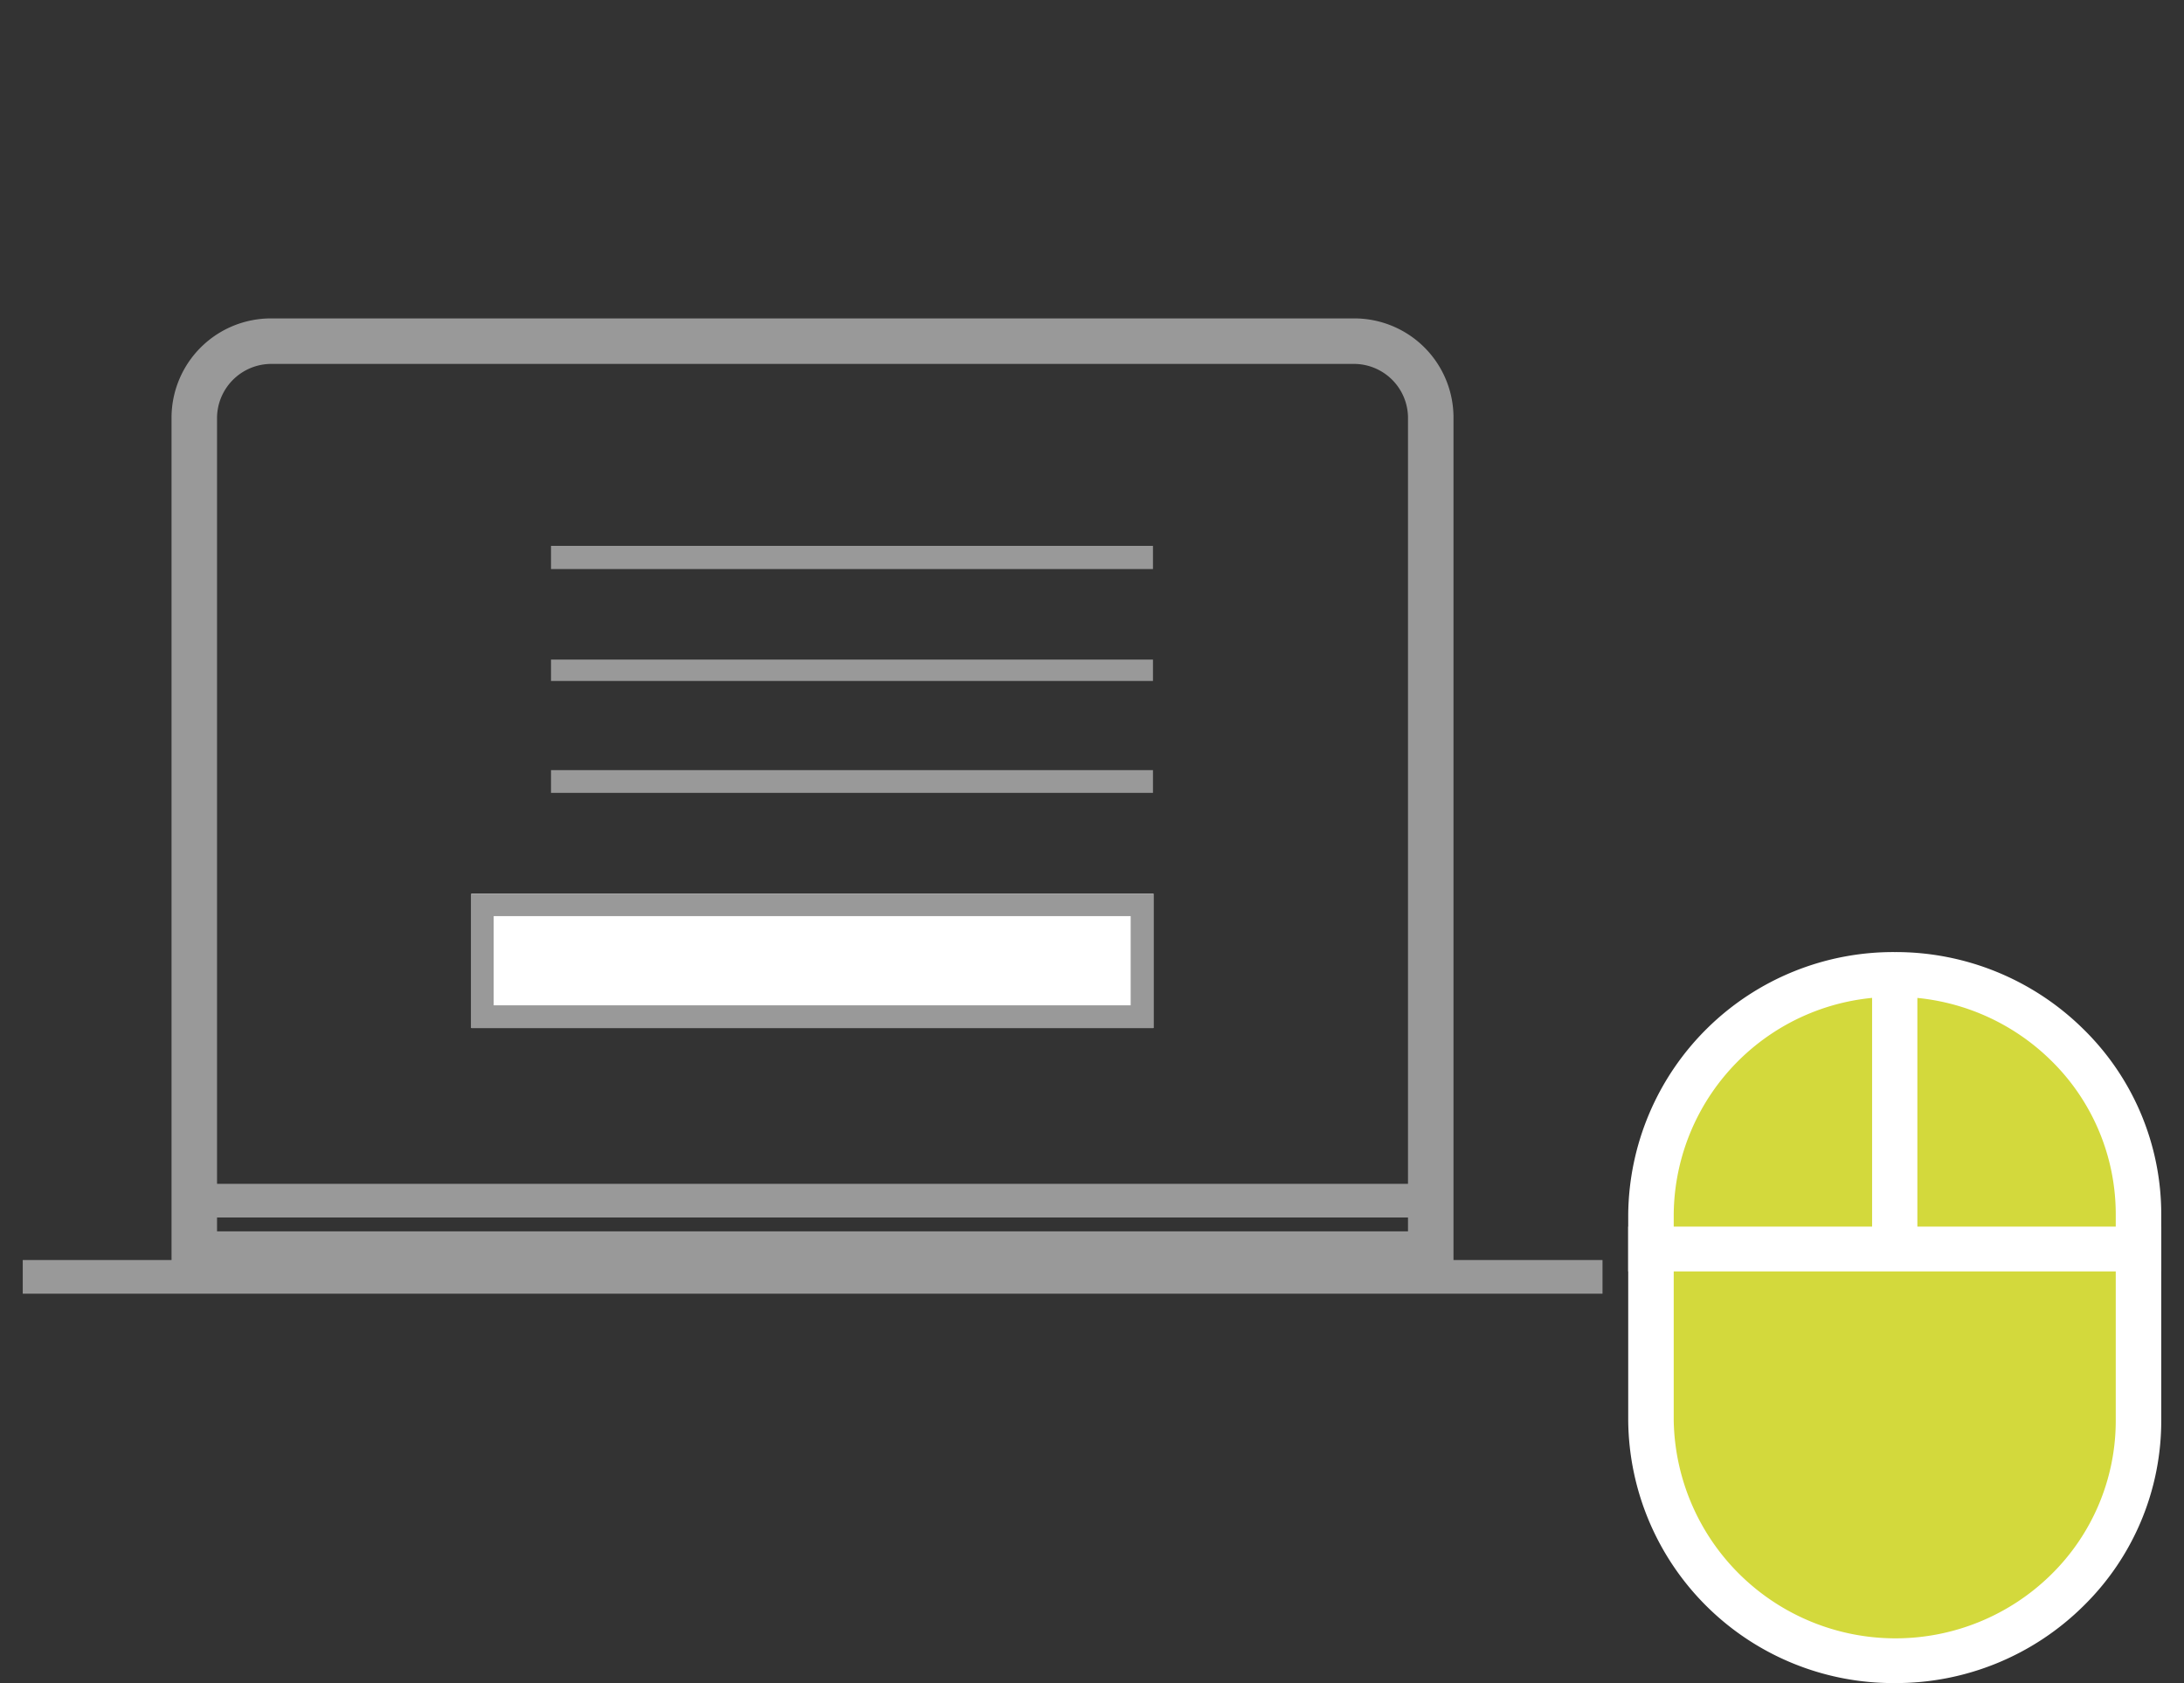 <svg id="レイヤー_1" data-name="レイヤー 1" xmlns="http://www.w3.org/2000/svg" width="96" height="74" viewBox="0 0 96 74"><rect x="0" y="0" width="96" height="74" fill="#333333" stroke="none"/><defs><style>.cls-1{fill:#999;}.cls-2{fill:#d3d93c;}.cls-3{fill:#fff;}</style></defs><path class="cls-1" d="M63.89,56.14H7.54V18.33A4.37,4.37,0,0,1,11.94,14H59.5a4.36,4.36,0,0,1,4.39,4.33Zm-54.35-2H61.89V18.33A2.38,2.38,0,0,0,59.5,16H11.94a2.39,2.39,0,0,0-2.4,2.36Z"/><path class="cls-1" d="M70.44,56.88H1V55.4H70.44Zm-6.8-3.35H7.79V52.05H63.64Z"/><path class="cls-2" d="M72.57,53.4A10.64,10.64,0,0,1,83.29,42.84h0A10.64,10.64,0,0,1,94,53.4h0v9.05A10.64,10.64,0,0,1,83.29,73h0A10.64,10.64,0,0,1,72.57,62.46h0Z"/><polygon class="cls-3" points="95 55.9 71.57 55.9 71.57 53.93 82.29 53.93 82.29 42.61 84.28 42.61 84.28 53.93 95 53.93 95 55.9"/><path class="cls-3" d="M83.29,74A11.65,11.65,0,0,1,71.57,62.46V53.4A11.65,11.65,0,0,1,83.29,41.86h0a11.73,11.73,0,0,1,8.28,3.38A11.39,11.39,0,0,1,95,53.4v9.05a11.4,11.4,0,0,1-3.43,8.17A11.71,11.71,0,0,1,83.29,74Zm0-30.17a9.65,9.65,0,0,0-9.72,9.57v9.05a9.75,9.75,0,0,0,16.59,6.78A9.48,9.48,0,0,0,93,62.45V53.4a9.46,9.46,0,0,0-2.84-6.77A9.73,9.73,0,0,0,83.29,43.83Z"/><path class="cls-1" d="M50.68,34.86H24.22v-1H50.68Zm0-4.92H24.22V29H50.68Zm0-4.92H24.22V24H50.68Z"/><rect class="cls-3" x="20.73" y="39.29" width="29.97" height="5.91"/><path class="cls-1" d="M50.7,45.2h-30V39.29h30Zm-29-1h28V40.28h-28Z"/></svg>